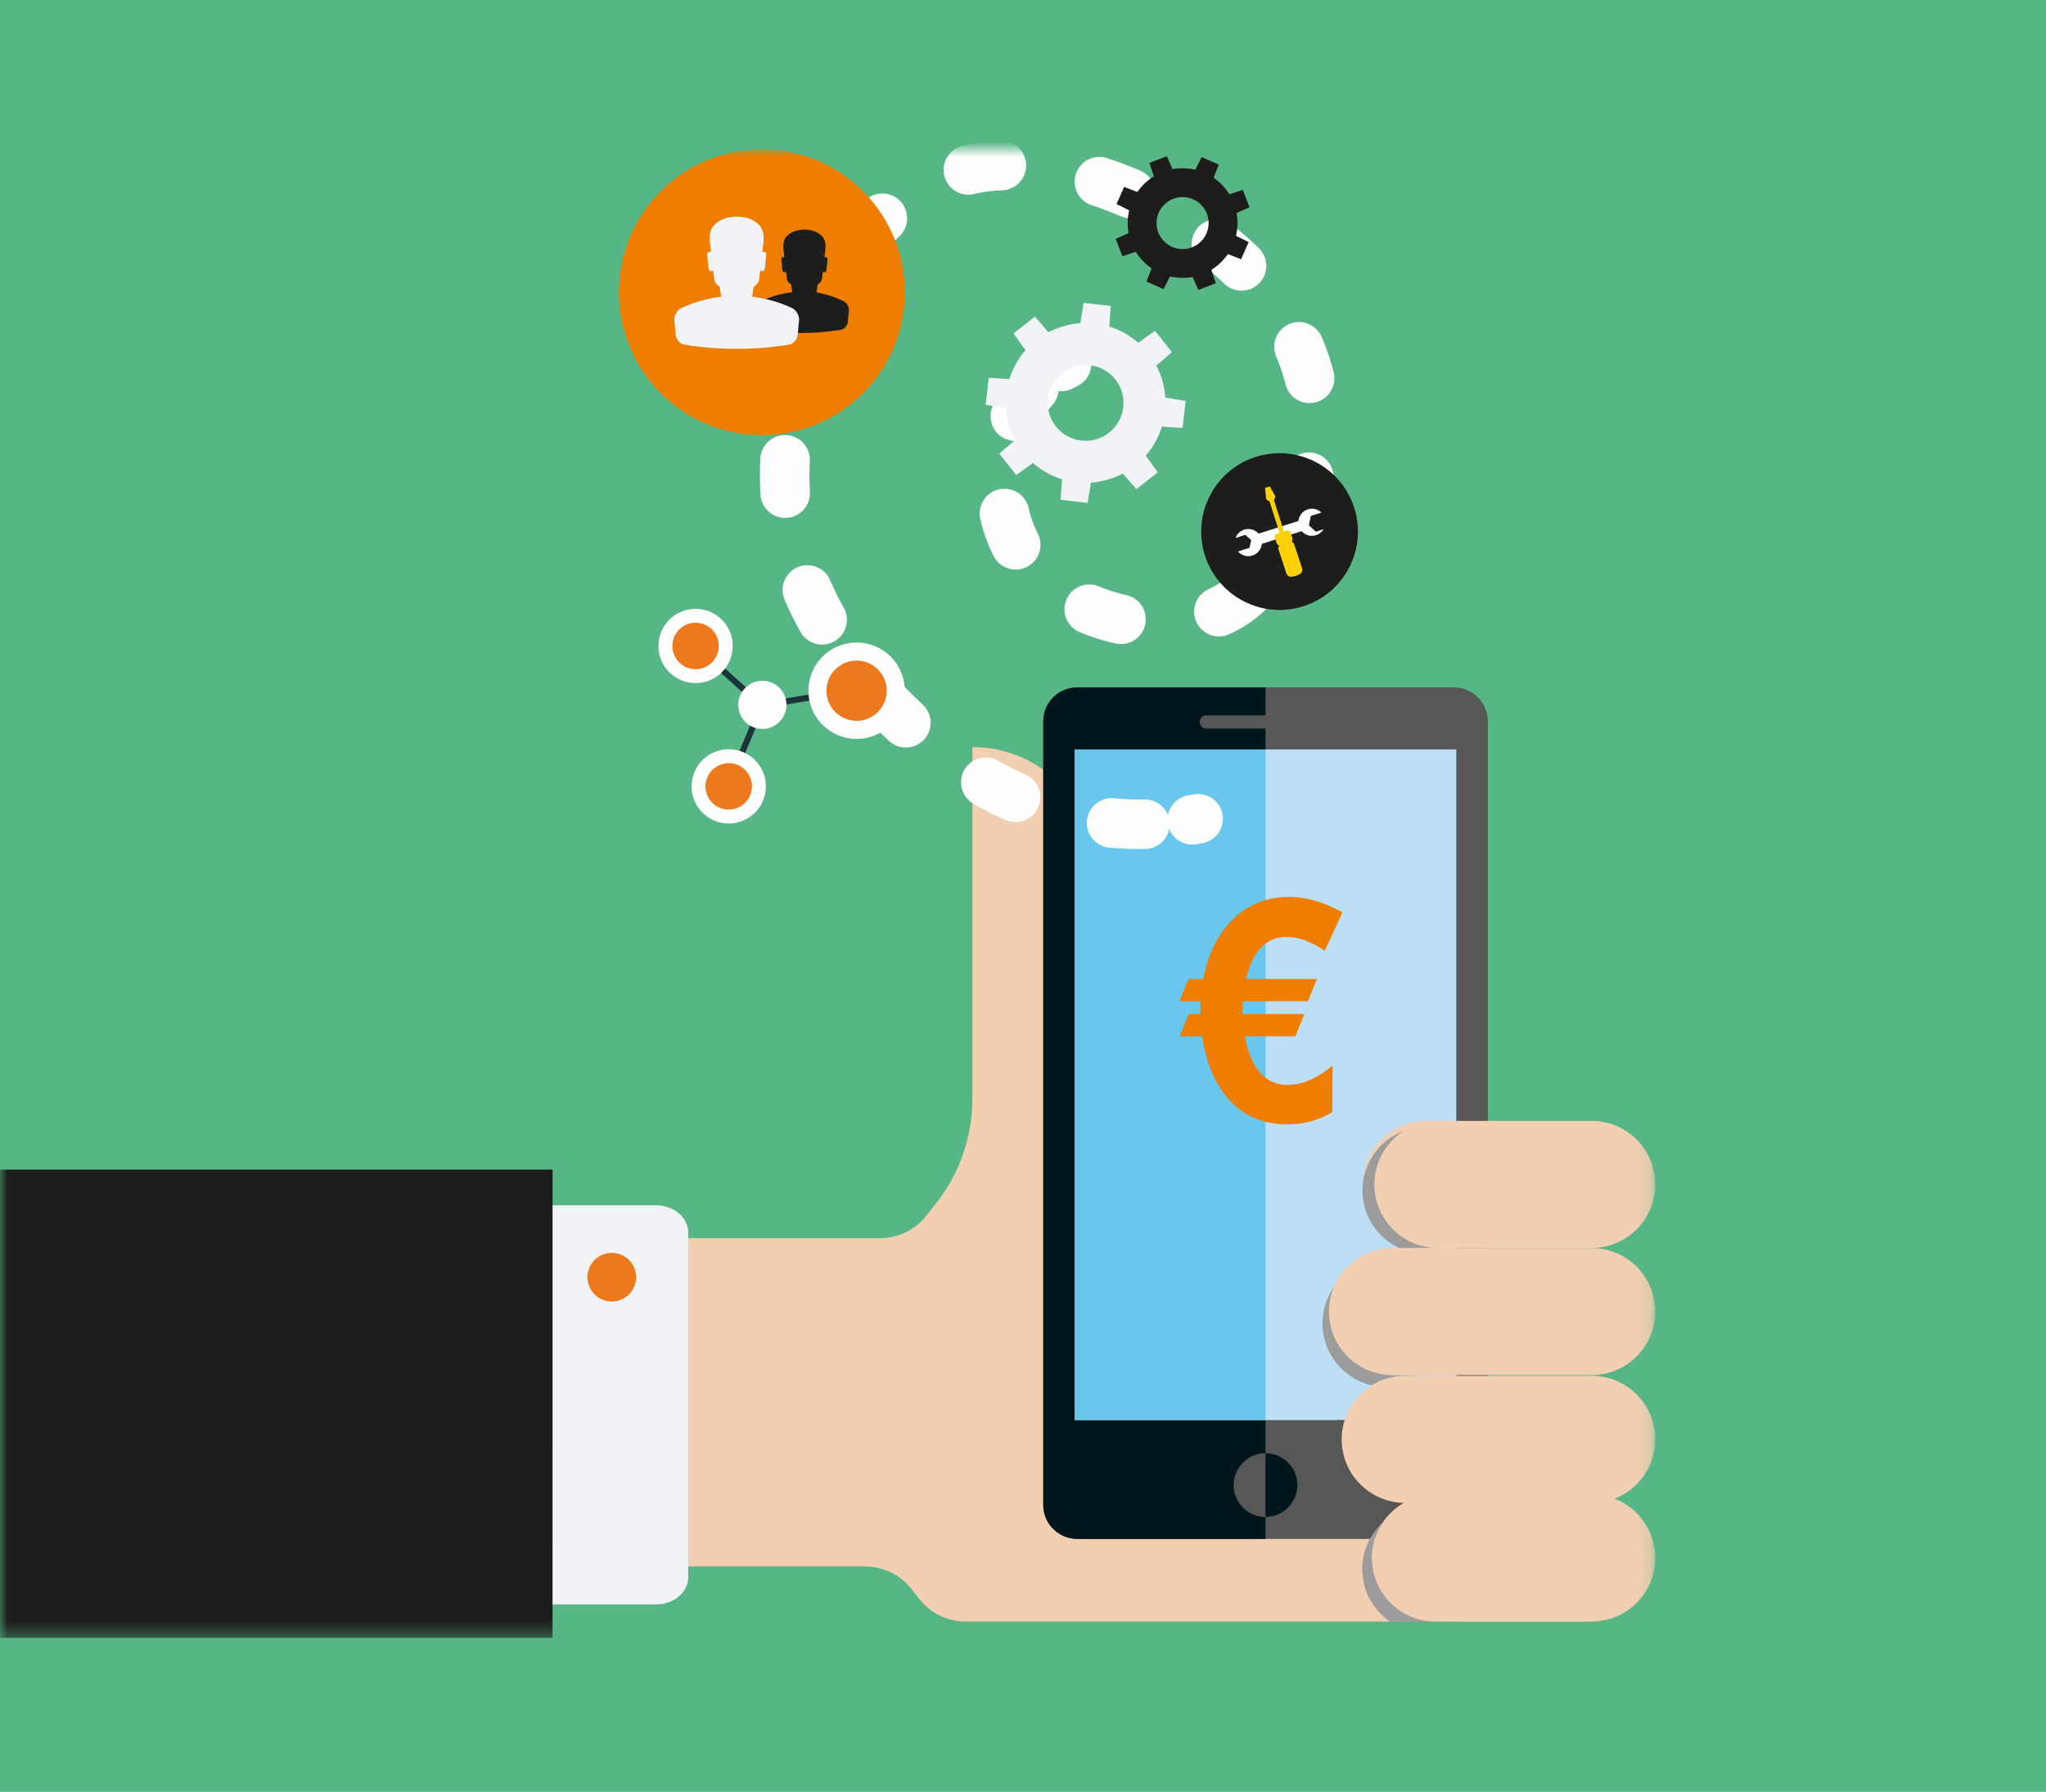 <?xml version="1.0" encoding="UTF-8"?>
<svg width="137px" height="120px" viewBox="0 0 137 120" version="1.1" xmlns="http://www.w3.org/2000/svg" xmlns:xlink="http://www.w3.org/1999/xlink">
    <!-- Generator: Sketch 55.1 (78136) - https://sketchapp.com -->
    <title>digitalizarea</title>
    <desc>Created with Sketch.</desc>
    <defs>
        <polygon id="path-1" points="0 99.694 110.834 99.694 110.834 0 0 0"/>
    </defs>
    <g id="Page-1" stroke="none" stroke-width="1" fill="none" fill-rule="evenodd">
        <g id="productie" transform="translate(-829, -1812)">
            <g id="digitalizarea" transform="translate(829, 1812)">
                <rect id="Rectangle" fill="#57B685" x="0" y="0" width="137" height="120"/>
                <g id="Group-48" transform="translate(-0, 10)">
                    <path d="M58.938,72.918 C60.143,72.918 61.282,72.365 62.027,71.417 L62.694,70.57 C64.261,68.575 65.112,66.112 65.112,63.576 L65.112,40.033 C69.627,40.033 73.287,43.693 73.287,48.207 L73.287,65.672 L89.914,65.672 L89.914,90.651 L106.105,90.651 C108.298,90.651 110.077,92.429 110.077,94.623 C110.077,96.817 108.298,98.595 106.105,98.595 L64.653,98.595 C63.446,98.595 62.307,98.042 61.562,97.093 L61.024,96.408 C60.279,95.46 59.14,94.907 57.935,94.907 L39.336,94.907 L39.336,72.918" id="Fill-1" fill="#F3CFB2"/>
                    <path d="M46.084,72.55 C46.084,71.54 45.12,70.721 43.928,70.721 L36.956,70.721 C35.766,70.721 34.801,71.54 34.801,72.55 L34.801,95.622 C34.801,96.631 35.766,97.45 36.956,97.45 L43.928,97.45 C45.12,97.45 46.084,96.631 46.084,95.622" id="Fill-3" fill="#F1F3F6"/>
                    <path d="M69.856,90.785 C69.856,92.043 70.875,93.063 72.134,93.063 L97.348,93.063 C98.606,93.063 99.626,92.043 99.626,90.785 L99.626,38.313 C99.626,37.055 98.606,36.035 97.348,36.035 L72.134,36.035 C70.875,36.035 69.856,37.055 69.856,38.313" id="Fill-5" fill="#575756"/>
                    <mask id="mask-2" fill="white">
                        <use xlink:href="#path-1"/>
                    </mask>
                    <g id="Clip-8"/>
                    <polygon id="Fill-7" fill="#BCDFF6" mask="url(#mask-2)" points="71.966 85.108 97.516 85.108 97.516 40.191 71.966 40.191"/>
                    <path d="M84.741,87.327 C85.916,87.327 86.872,88.283 86.872,89.458 C86.872,90.633 85.916,91.589 84.741,91.589 C83.566,91.589 82.61,90.633 82.61,89.458 C82.61,88.283 83.566,87.327 84.741,87.327" id="Fill-9" fill="#00161D" mask="url(#mask-2)"/>
                    <path d="M72.134,36.035 L84.741,36.035 L84.741,37.908 L80.775,37.908 C80.532,37.908 80.334,38.105 80.334,38.348 C80.334,38.592 80.532,38.789 80.775,38.789 L84.741,38.789 L84.741,40.191 L71.966,40.191 L71.966,85.108 L84.741,85.108 L84.741,87.327 L84.74,87.327 C83.566,87.327 82.611,88.283 82.611,89.458 C82.611,90.632 83.566,91.588 84.74,91.588 L84.741,91.588 L84.741,93.063 L72.134,93.063 C70.875,93.063 69.856,92.043 69.856,90.785 L69.856,38.314 C69.856,37.395 70.399,36.604 71.182,36.242 C71.472,36.109 71.794,36.035 72.134,36.035" id="Fill-10" fill="#00161D" mask="url(#mask-2)"/>
                    <polygon id="Fill-11" fill="#69C7ED" mask="url(#mask-2)" points="71.967 85.109 84.741 85.109 84.741 40.191 71.967 40.191"/>
                    <path d="M84.741,87.327 L84.741,87.327 L84.741,91.589 L84.741,91.589 C83.566,91.589 82.61,90.633 82.61,89.458 C82.61,88.283 83.566,87.327 84.741,87.327" id="Fill-12" fill="#575756" mask="url(#mask-2)"/>
                    <path d="M89.894,75.535 C89.473,76.187 89.227,76.963 89.219,77.796 L89.219,77.807 L89.219,77.816 L89.219,77.835 C89.219,80.186 91.124,82.091 93.475,82.091 L95.431,82.139 L95.411,82.139 C95.407,82.139 95.404,82.139 95.404,82.139 L95.379,82.139 L95.378,82.14 C94.504,82.15 93.692,82.425 93.02,82.888 L92.811,82.888 C90.461,82.888 88.555,80.982 88.555,78.632 C88.555,77.411 89.071,76.311 89.894,75.535" id="Fill-13" fill="#9C9C9C" mask="url(#mask-2)"/>
                    <path d="M89.586,85.108 L90.036,85.108 C89.913,85.498 89.844,85.911 89.839,86.339 L89.839,86.351 C89.838,86.357 89.838,86.365 89.838,86.371 L89.838,86.395 C89.838,88.746 91.744,90.651 94.094,90.651 L99.626,90.651 L99.626,90.803 C99.625,91.026 99.59,91.243 99.527,91.448 L93.297,91.448 C90.947,91.448 89.041,89.543 89.041,87.192 C89.041,86.434 89.24,85.724 89.586,85.108" id="Fill-14" fill="#575756" mask="url(#mask-2)"/>
                    <path d="M88.987,77.836 C88.987,80.187 90.892,82.091 93.243,82.091 L106.578,82.091 C108.928,82.091 110.834,80.187 110.834,77.836 C110.834,75.485 108.928,73.58 106.577,73.58 L93.243,73.58 C90.892,73.58 88.987,75.485 88.987,77.836" id="Fill-15" fill="#F3CFB2" mask="url(#mask-2)"/>
                    <path d="M91.257,69.324 C91.257,71.674 93.162,73.579 95.513,73.579 L106.578,73.579 C108.929,73.579 110.834,71.674 110.834,69.324 C110.834,66.973 108.929,65.068 106.578,65.068 L95.513,65.068 C93.163,65.068 91.257,66.973 91.257,69.324" id="Fill-16" fill="#F3CFB2" mask="url(#mask-2)"/>
                    <path d="M93.991,65.737 C92.831,66.48 92.055,67.77 92.027,69.244 L92.027,69.253 L92.027,69.253 L92.027,69.271 L92.027,69.272 L92.027,69.299 C92.027,69.3 92.026,69.303 92.026,69.303 L92.026,69.324 C92.026,71.674 93.931,73.579 96.282,73.579 L93.689,73.579 C92.237,72.902 91.23,71.429 91.23,69.722 C91.23,67.898 92.378,66.342 93.991,65.737" id="Fill-17" fill="#9C9C9C" mask="url(#mask-2)"/>
                    <path d="M92.555,91.99 C92.135,92.642 91.888,93.418 91.88,94.25 L91.88,94.261 L91.88,94.271 L91.88,94.29 C91.88,96.641 93.786,98.546 96.136,98.546 L98.093,98.594 L98.072,98.594 C98.068,98.594 98.065,98.594 98.065,98.594 L98.041,98.594 L98.04,98.595 C97.165,98.605 93.093,98.616 93.093,98.616 C91.961,97.851 91.217,96.555 91.217,95.087 C91.217,93.865 91.732,92.765 92.555,91.99" id="Fill-18" fill="#9C9C9C" mask="url(#mask-2)"/>
                    <path d="M89.838,86.395 C89.838,88.746 91.743,90.651 94.094,90.651 L106.578,90.651 C108.928,90.651 110.834,88.746 110.834,86.395 C110.834,84.045 108.928,82.139 106.578,82.139 L94.094,82.139 C91.743,82.139 89.838,84.045 89.838,86.395" id="Fill-19" fill="#F3CFB2" mask="url(#mask-2)"/>
                    <polyline id="Fill-20" fill="#1D1D1B" mask="url(#mask-2)" points="36.999 68.331 36.998 99.693 -3.54609929e-05 99.693 0.001 68.331"/>
                    <path d="M39.336,75.535 C39.336,74.635 40.066,73.905 40.965,73.905 C41.865,73.905 42.594,74.635 42.594,75.535 C42.594,76.435 41.865,77.164 40.965,77.164 C40.066,77.164 39.336,76.435 39.336,75.535" id="Fill-21" fill="#EE781C" mask="url(#mask-2)"/>
                    <path d="M91.864,94.34 C91.864,96.691 93.769,98.595 96.12,98.595 L106.578,98.595 C108.928,98.595 110.834,96.691 110.834,94.34 C110.834,91.989 108.928,90.084 106.578,90.084 L96.12,90.084 C93.769,90.084 91.864,91.989 91.864,94.34" id="Fill-22" fill="#F3CFB2" mask="url(#mask-2)"/>
                    <path d="M71.417,14.359 C71.297,14.418 71.178,14.48 71.063,14.544" id="Stroke-23" stroke="#FEFEFE" stroke-width="3.319" stroke-linecap="round" stroke-linejoin="round" mask="url(#mask-2)"/>
                    <path d="M69.222,16.023 C66.288,19.291 66.205,25.092 69.359,28.403 C73.167,32.403 81.188,33.222 84.37,28.732 C96.495,11.617 75.822,0.009 66.101,1.157 C58.695,2.032 54.096,9.884 52.89,17.589 C51.686,25.297 53.596,31.012 58.958,36.714 C63.996,42.072 70.572,45.985 78.652,45.07" id="Stroke-24" stroke="#FEFEFE" stroke-width="3.319" stroke-linecap="round" stroke-linejoin="round" stroke-dasharray="2.23,6.69" mask="url(#mask-2)"/>
                    <path d="M79.832,44.904 C79.963,44.882 80.094,44.859 80.226,44.834" id="Stroke-25" stroke="#FEFEFE" stroke-width="3.319" stroke-linecap="round" stroke-linejoin="round" mask="url(#mask-2)"/>
                    <path d="M78.032,16.627 C77.981,15.866 77.772,15.14 77.427,14.487 L78.471,13.582 L77.342,12.15 L76.219,12.956 C75.664,12.469 75.006,12.097 74.277,11.868 L74.377,10.491 L72.561,10.282 L72.338,11.643 C72.017,11.663 71.704,11.719 71.401,11.796 L71.033,13.24 L72.079,14.522 C73.44,14.183 74.816,15.011 75.155,16.372 C75.493,17.73 74.666,19.108 73.305,19.447 L72.93,20.862 L73.983,22.171 C74.405,22.065 74.809,21.916 75.186,21.717 L76.09,22.759 L77.522,21.629 L76.72,20.51 C77.203,19.955 77.578,19.297 77.804,18.566 L79.183,18.666 L79.392,16.851 L78.032,16.627 Z" id="Fill-26" fill="#F1F3F6" mask="url(#mask-2)"/>
                    <path d="M73.305,19.448 C71.946,19.785 70.569,18.958 70.23,17.598 C69.891,16.238 70.72,14.861 72.079,14.522 L72.079,14.522 L71.401,11.796 C70.98,11.9 70.576,12.05 70.199,12.246 L69.295,11.204 L67.861,12.334 L68.668,13.455 C68.181,14.01 67.807,14.668 67.582,15.394 L66.205,15.3 L65.991,17.114 L67.352,17.337 C67.402,18.097 67.613,18.826 67.955,19.479 L66.914,20.379 L68.048,21.813 L69.168,21.009 C69.72,21.495 70.378,21.87 71.11,22.095 L71.012,23.469 L72.826,23.685 L73.048,22.327 C73.369,22.304 73.679,22.246 73.983,22.171 L73.305,19.447 L73.305,19.448 Z" id="Fill-27" fill="#F1F3F6" mask="url(#mask-2)"/>
                    <path d="M82.761,5.791 C82.883,5.281 82.892,4.763 82.798,4.264 L83.668,3.883 L83.217,2.714 L82.317,3.015 C82.053,2.583 81.696,2.205 81.265,1.906 L81.61,1.024 L80.462,0.518 L80.038,1.365 C79.823,1.313 79.608,1.287 79.392,1.275 L78.852,2.248 L79.284,3.201 C80.245,3.255 80.98,4.078 80.925,5.039 C80.872,6 80.049,6.735 79.088,6.681 L78.561,7.411 L78.979,8.605 C79.277,8.621 79.573,8.605 79.86,8.552 L80.242,9.418 L81.41,8.969 L81.112,8.071 C81.542,7.806 81.921,7.45 82.218,7.017 L83.102,7.362 L83.608,6.215 L82.761,5.791 Z" id="Fill-28" fill="#1D1D1B" mask="url(#mask-2)"/>
                    <path d="M79.087,6.681 C78.127,6.626 77.392,5.803 77.446,4.843 C77.5,3.883 78.323,3.147 79.283,3.201 L79.284,3.201 L79.392,1.275 C79.096,1.258 78.801,1.274 78.513,1.326 L78.132,0.459 L76.961,0.91 L77.263,1.808 C76.831,2.072 76.452,2.429 76.157,2.859 L75.273,2.518 L74.764,3.665 L75.611,4.087 C75.49,4.596 75.48,5.117 75.571,5.614 L74.706,5.994 L75.159,7.164 L76.056,6.865 C76.32,7.296 76.675,7.676 77.11,7.972 L76.767,8.853 L77.913,9.364 L78.335,8.517 C78.549,8.567 78.764,8.593 78.979,8.605 L79.088,6.681 L79.087,6.681 Z" id="Fill-29" fill="#1D1D1B" mask="url(#mask-2)"/>
                    <path d="M90.343,28.007 C91.672,25.432 90.663,22.267 88.087,20.937 C85.512,19.607 82.346,20.617 81.017,23.192 C79.688,25.768 80.697,28.933 83.273,30.263 C85.848,31.592 89.013,30.582 90.343,28.007" id="Fill-30" fill="#1D1D1B" mask="url(#mask-2)"/>
                    <path d="M84.492,26.424 L87.161,25.573 C87.393,25.839 87.767,25.957 88.124,25.843 C88.345,25.773 88.519,25.627 88.629,25.442 L88.113,25.607 L87.64,25.176 L87.776,24.552 L88.483,24.326 C88.251,24.099 87.902,24.005 87.571,24.111 C87.215,24.224 86.977,24.537 86.942,24.888 L84.274,25.739 C84.042,25.473 83.667,25.355 83.31,25.469 C83.03,25.559 82.824,25.772 82.731,26.03 L83.391,25.82 L83.779,26.173 L83.668,26.686 L82.899,26.931 C83.13,27.198 83.506,27.317 83.864,27.203 C84.22,27.089 84.458,26.775 84.492,26.424" id="Fill-31" fill="#FEFEFE" mask="url(#mask-2)"/>
                    <polygon id="Fill-32" fill="#FED107" mask="url(#mask-2)" points="85.402 23.239 85.018 22.573 84.71 22.672 84.783 23.436 85.001 23.586 85.01 23.582 85.844 26.196 86.135 26.103 85.301 23.49 85.31 23.486"/>
                    <path d="M86.654,26.438 C86.63,26.36 86.562,26.31 86.487,26.3 C86.539,26.219 86.555,26.105 86.529,26.023 C86.515,25.98 86.504,25.944 86.494,25.914 C86.46,25.808 86.449,25.773 86.449,25.773 C86.439,25.742 86.428,25.706 86.414,25.663 C86.38,25.557 86.266,25.498 86.159,25.532 C85.937,25.602 85.715,25.673 85.494,25.744 C85.387,25.778 85.328,25.893 85.362,25.999 C85.375,26.042 85.387,26.078 85.397,26.108 C85.431,26.215 85.442,26.25 85.442,26.25 C85.451,26.28 85.463,26.316 85.477,26.359 C85.502,26.441 85.582,26.524 85.671,26.56 C85.607,26.612 85.578,26.699 85.605,26.78 C85.827,27.462 85.915,27.729 86.138,28.41 C86.171,28.516 86.296,28.625 86.414,28.627 C86.658,28.629 86.896,28.551 87.091,28.406 C87.186,28.335 87.222,28.173 87.188,28.067 C86.965,27.386 86.877,27.119 86.654,26.438" id="Fill-33" fill="#FED107" mask="url(#mask-2)"/>
                    <path d="M88.704,53.672 C87.788,53.053 86.952,52.745 86.153,52.745 C84.771,52.745 83.875,53.693 83.428,55.568 L88.178,55.568 L87.575,57.052 L83.214,57.052 L83.194,57.917 L87.341,57.917 L86.737,59.401 L83.35,59.401 C83.759,61.564 84.712,62.657 86.231,62.657 C87.204,62.657 88.197,62.224 89.229,61.359 L89.21,64.47 C88.314,65.027 87.321,65.295 86.212,65.295 C84.576,65.295 83.253,64.738 82.259,63.605 C81.345,62.574 80.761,61.173 80.488,59.401 L78.989,59.401 L79.593,57.917 L80.371,57.917 C80.371,57.485 80.371,57.196 80.391,57.052 L78.97,57.052 L79.573,55.568 L80.566,55.568 C80.878,53.919 81.52,52.6 82.493,51.631 C83.525,50.58 84.81,50.065 86.348,50.065 C87.458,50.065 88.645,50.415 89.891,51.095 L88.704,53.672 Z" id="Fill-34" fill="#EE7D00" mask="url(#mask-2)"/>
                    <path d="M51.014,19.143 C45.728,19.143 41.443,14.858 41.443,9.571 C41.443,4.285 45.728,0 51.014,0 C56.3,0 60.586,4.285 60.586,9.571 C60.586,14.858 56.3,19.143 51.014,19.143" id="Fill-35" fill="#EE7D00" mask="url(#mask-2)"/>
                    <path d="M56.499,10.176 C55.832,9.858 55.481,9.757 54.678,9.571 C54.703,9.398 54.727,9.225 54.751,9.053 C54.913,8.949 55.029,8.797 55.04,8.67 C55.059,8.51 55.077,8.35 55.096,8.189 C55.118,8.213 55.148,8.229 55.182,8.233 C55.26,8.241 55.328,8.185 55.336,8.109 L55.413,7.369 C55.421,7.292 55.365,7.224 55.288,7.216 C55.259,7.213 55.231,7.219 55.206,7.232 C55.223,7.091 55.24,6.951 55.256,6.81 C55.27,6.617 55.365,6.103 54.993,5.771 C54.455,5.243 53.273,5.243 52.735,5.771 C52.364,6.103 52.459,6.617 52.472,6.81 C52.488,6.951 52.505,7.091 52.521,7.232 C52.498,7.219 52.469,7.213 52.44,7.216 C52.364,7.224 52.308,7.292 52.316,7.369 L52.393,8.109 C52.399,8.185 52.468,8.241 52.545,8.233 C52.58,8.229 52.61,8.213 52.632,8.189 C52.65,8.35 52.67,8.51 52.688,8.67 C52.699,8.797 52.815,8.949 52.977,9.053 C53.001,9.225 53.026,9.398 53.05,9.571 C52.324,9.657 51.609,9.858 50.941,10.176 C50.726,10.289 50.576,10.582 50.598,10.808 C50.623,11.068 50.649,11.327 50.676,11.587 C50.699,11.814 50.894,12.038 51.109,12.08 C52.936,12.375 54.504,12.375 56.332,12.08 C56.547,12.038 56.742,11.814 56.765,11.587 C56.792,11.327 56.817,11.068 56.843,10.808 C56.865,10.582 56.714,10.289 56.499,10.176" id="Fill-36" fill="#1D1D1B" mask="url(#mask-2)"/>
                    <path d="M53.067,10.646 C52.213,10.24 51.3,9.982 50.37,9.872 C50.401,9.652 50.432,9.431 50.464,9.21 C50.67,9.078 50.819,8.883 50.832,8.72 C50.857,8.515 50.881,8.311 50.904,8.106 C50.932,8.135 50.971,8.157 51.015,8.162 C51.113,8.171 51.201,8.1 51.211,8.002 L51.31,7.056 C51.32,6.958 51.248,6.871 51.15,6.861 C51.113,6.857 51.077,6.864 51.046,6.881 C51.068,6.701 51.089,6.522 51.109,6.341 C51.125,6.095 51.248,5.437 50.773,5.013 C50.085,4.338 48.573,4.338 47.886,5.013 C47.41,5.437 47.532,6.095 47.548,6.341 C47.57,6.522 47.591,6.701 47.612,6.881 C47.581,6.864 47.545,6.857 47.508,6.861 C47.41,6.871 47.339,6.958 47.349,7.056 L47.447,8.002 C47.456,8.1 47.544,8.171 47.642,8.162 C47.687,8.157 47.725,8.135 47.754,8.106 C47.777,8.311 47.801,8.515 47.825,8.72 C47.84,8.883 47.988,9.078 48.195,9.21 C48.225,9.431 48.257,9.651 48.287,9.872 C47.359,9.982 46.445,10.24 45.591,10.646 C45.316,10.791 45.123,11.164 45.153,11.455 C45.185,11.786 45.218,12.119 45.252,12.452 C45.282,12.741 45.53,13.028 45.805,13.08 C48.143,13.458 50.515,13.458 52.853,13.08 C53.127,13.028 53.376,12.741 53.406,12.452 C53.44,12.119 53.473,11.786 53.505,11.455 C53.533,11.164 53.342,10.79 53.067,10.646" id="Fill-37" fill="#F1F3F6" mask="url(#mask-2)"/>
                    <polygon id="Fill-38" fill="#19353B" mask="url(#mask-2)" points="57.45 36.371 51.061 37.45 50.993 37.047 57.383 35.97"/>
                    <polygon id="Fill-39" fill="#19353B" mask="url(#mask-2)" points="48.863 42.907 48.487 42.75 50.826 37.153 51.202 37.309"/>
                    <polygon id="Fill-40" fill="#19353B" mask="url(#mask-2)" points="50.873 37.413 46.485 33.457 46.758 33.154 51.147 37.11"/>
                    <path d="M52.03,38.485 C51.323,39.028 50.309,38.894 49.767,38.187 C49.224,37.48 49.357,36.468 50.063,35.925 C50.771,35.382 51.784,35.515 52.327,36.222 C52.87,36.928 52.737,37.942 52.03,38.485" id="Fill-41" fill="#FEFEFE" mask="url(#mask-2)"/>
                    <path d="M59.323,38.818 C57.91,39.904 55.883,39.638 54.798,38.224 C53.712,36.811 53.978,34.784 55.391,33.698 C56.805,32.613 58.832,32.879 59.917,34.292 C61.004,35.707 60.738,37.732 59.323,38.818" id="Fill-42" fill="#FEFEFE" mask="url(#mask-2)"/>
                    <path d="M58.586,37.858 C57.703,38.537 56.436,38.37 55.757,37.487 C55.079,36.604 55.245,35.338 56.129,34.659 C57.013,33.98 58.279,34.146 58.958,35.029 C59.636,35.913 59.47,37.18 58.586,37.858" id="Fill-43" fill="#EE781C" mask="url(#mask-2)"/>
                    <path d="M50.311,44.637 C49.222,45.474 47.659,45.269 46.822,44.18 C45.985,43.09 46.19,41.528 47.28,40.691 C48.37,39.854 49.932,40.059 50.769,41.149 C51.606,42.238 51.401,43.801 50.311,44.637" id="Fill-44" fill="#FEFEFE" mask="url(#mask-2)"/>
                    <path d="M49.743,43.897 C49.062,44.42 48.086,44.293 47.562,43.611 C47.039,42.93 47.167,41.954 47.849,41.432 C48.53,40.908 49.506,41.036 50.029,41.717 C50.552,42.398 50.424,43.374 49.743,43.897" id="Fill-45" fill="#EE781C" mask="url(#mask-2)"/>
                    <path d="M48.092,35.234 C47.003,36.071 45.44,35.867 44.603,34.776 C43.766,33.687 43.972,32.125 45.061,31.288 C46.151,30.451 47.713,30.656 48.55,31.746 C49.387,32.836 49.181,34.398 48.092,35.234" id="Fill-46" fill="#FEFEFE" mask="url(#mask-2)"/>
                    <path d="M47.524,34.495 C46.843,35.018 45.866,34.889 45.343,34.208 C44.82,33.527 44.948,32.551 45.629,32.028 C46.311,31.504 47.287,31.633 47.81,32.314 C48.332,32.995 48.205,33.971 47.524,34.495" id="Fill-47" fill="#EE781C" mask="url(#mask-2)"/>
                </g>
            </g>
        </g>
    </g>
</svg>